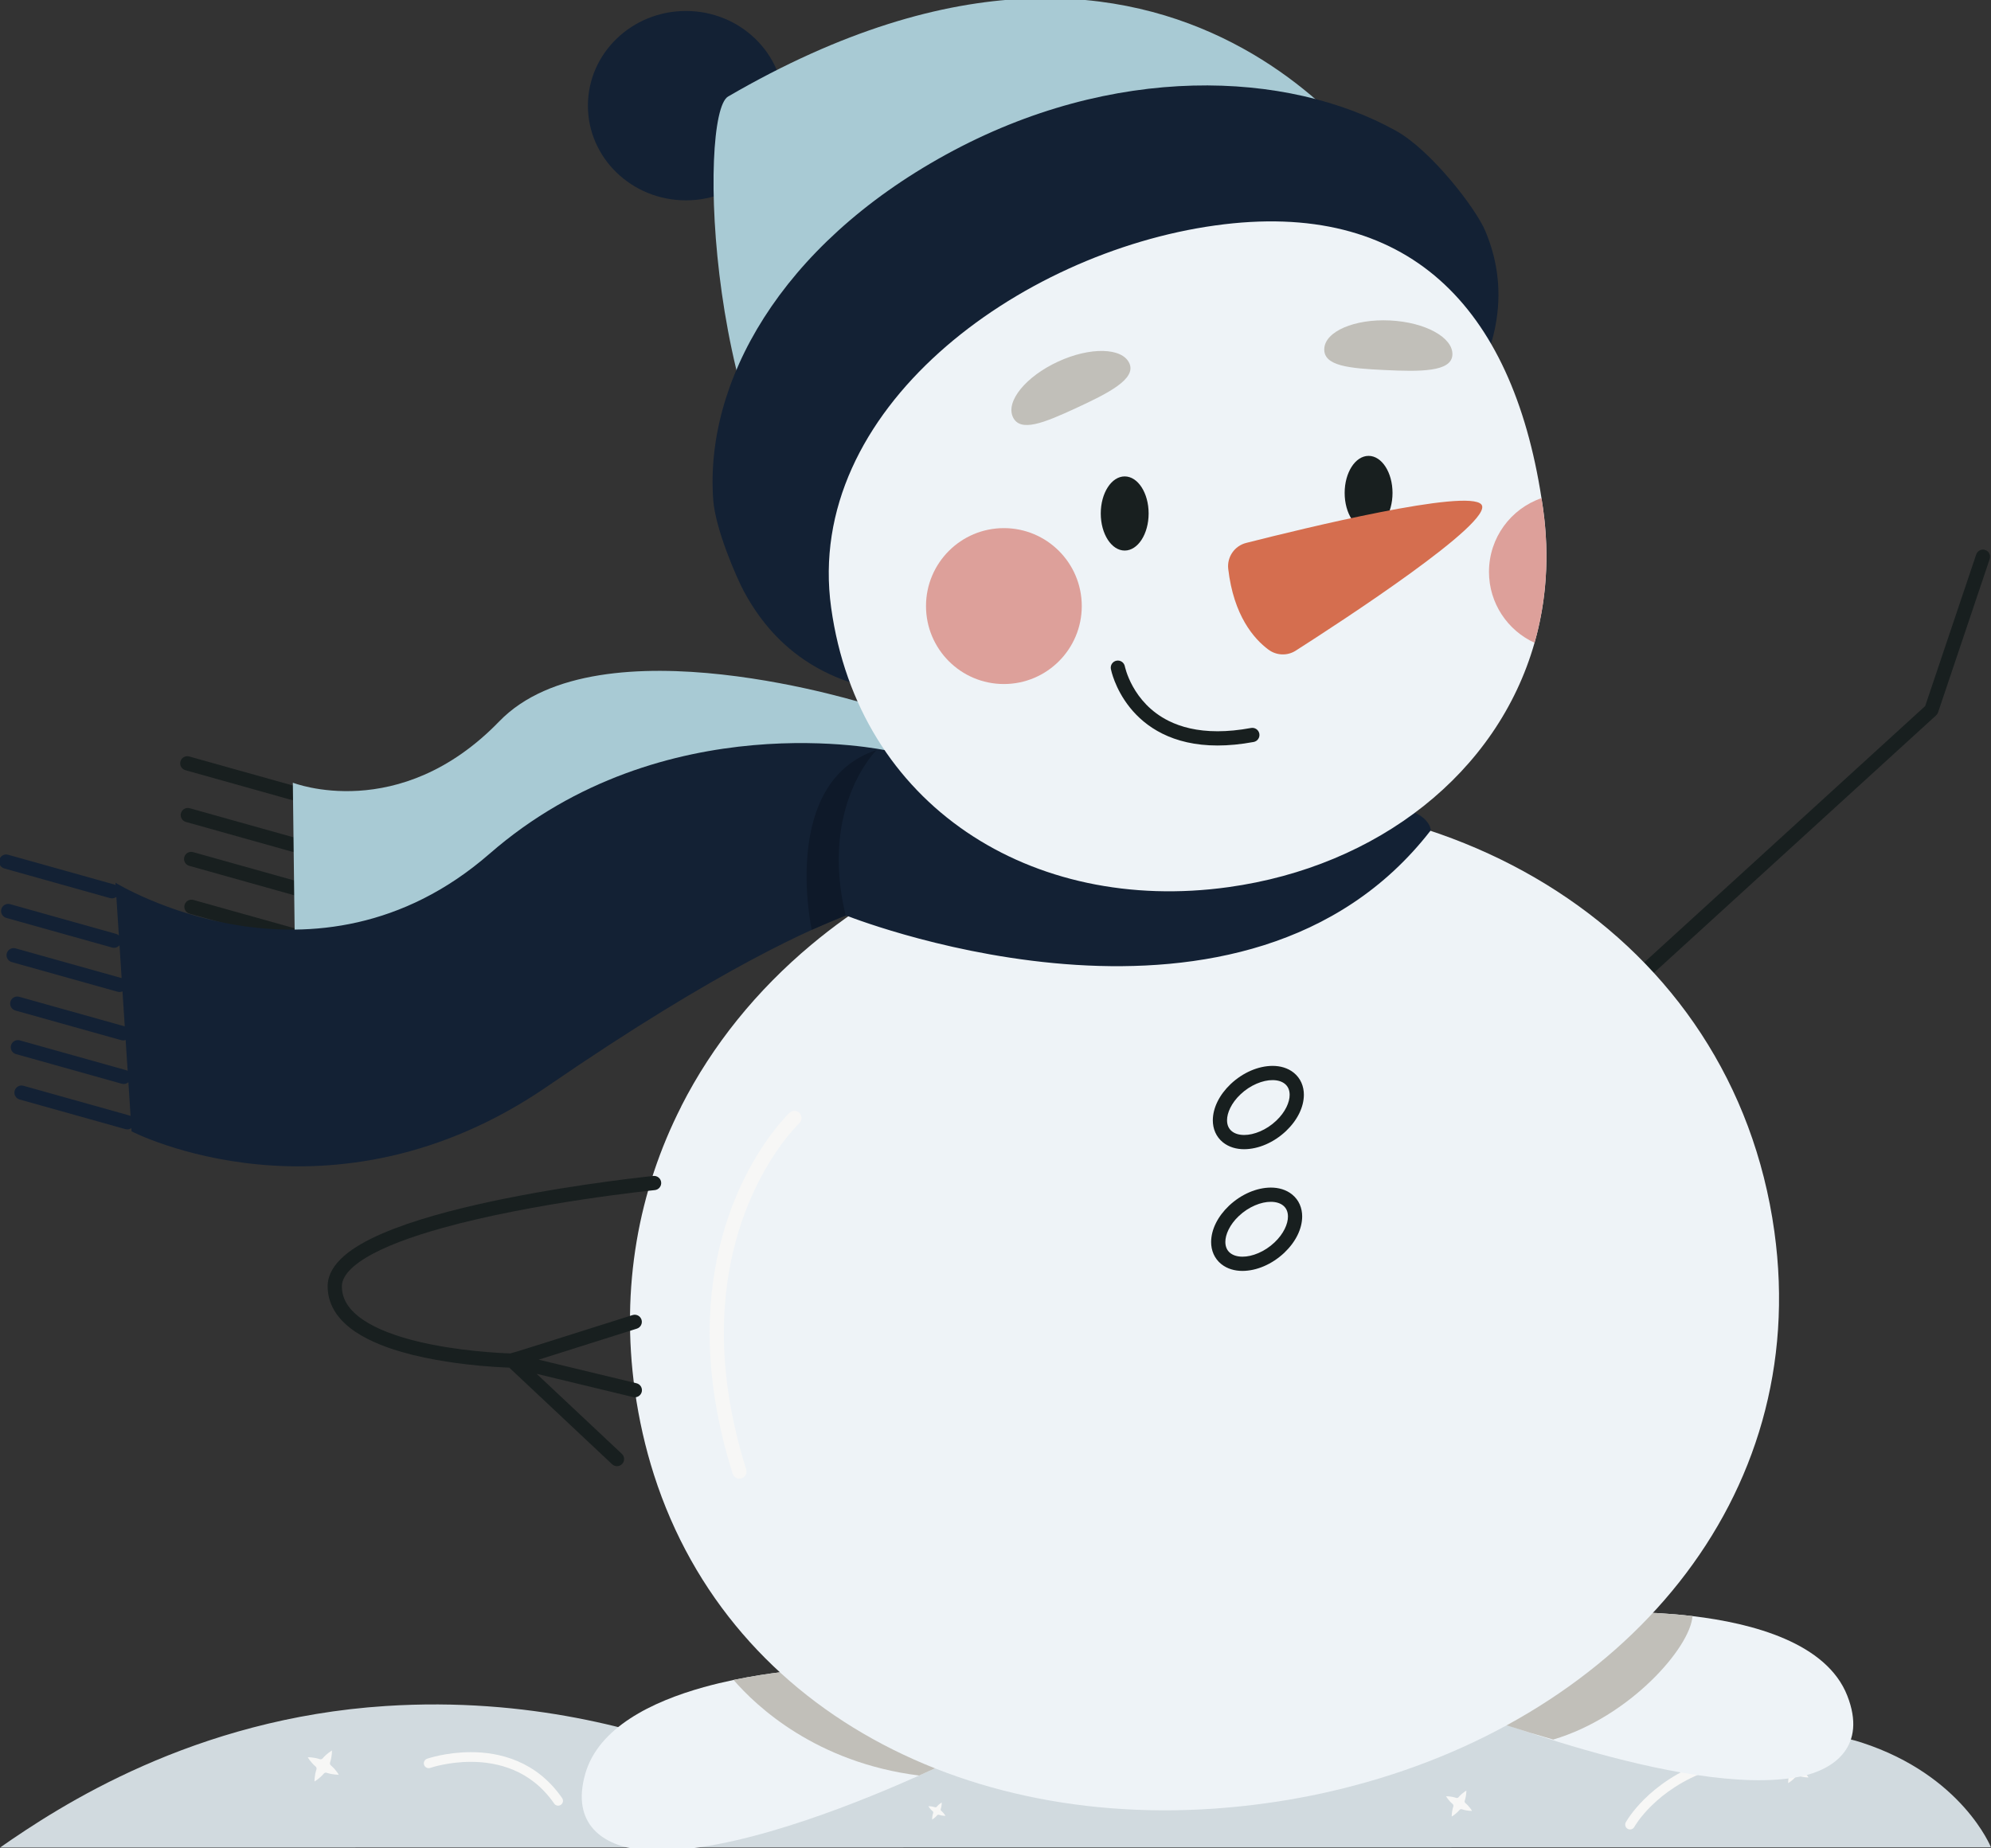 <?xml version="1.0" encoding="UTF-8"?>
<svg width="447px" height="415px" viewBox="0 0 447 415" version="1.1" xmlns="http://www.w3.org/2000/svg" xmlns:xlink="http://www.w3.org/1999/xlink">
    <rect x="0" y="0" width="447" height="415" fill="#333333" stroke="none"/>
    <title>decoration-11</title>
    <g id="decoration-11" stroke="none" stroke-width="1" fill="none" fill-rule="evenodd">
        <g id="Group-9" transform="translate(0, 370)">
            <path d="M386.153,24.706 C389.808,22.975 402.694,16.336 418.008,21.33 C440.57,28.691 447,44.858 447,44.858 L0,44.901 C13.33,35.609 43.41,15.901 86.602,13.108 C118.822,11.019 144.42,18.624 158.882,24.167 C180.965,15.622 207.738,7.313 238.67,1.692 C319.033,-7.645 386.153,24.706 386.153,24.706" id="Fill-737" fill="#D1DADF"></path>
            <path d="M70.87,26.707 C69.704,25.715 69.095,24.619 69.095,24.619 C69.095,24.619 70.348,24.567 71.801,25.045 C72.027,25.124 72.28,25.054 72.436,24.871 C73.437,23.705 74.533,23.096 74.533,23.096 C74.533,23.096 74.577,24.349 74.098,25.811 C74.029,26.037 74.098,26.281 74.281,26.438 C75.447,27.438 76.056,28.535 76.056,28.535 C76.056,28.535 74.794,28.587 73.341,28.108 C73.115,28.03 72.863,28.099 72.706,28.282 C71.706,29.448 70.609,30.057 70.609,30.057 C70.609,30.057 70.566,28.804 71.044,27.342 C71.123,27.116 71.053,26.864 70.87,26.707" id="Fill-771" fill="#F7F7F6"></path>
            <path d="M209.417,36.766 C208.773,36.218 208.434,35.609 208.434,35.609 C208.434,35.609 209.13,35.582 209.931,35.843 C210.052,35.887 210.192,35.852 210.279,35.748 C210.827,35.104 211.436,34.773 211.436,34.773 C211.436,34.773 211.462,35.461 211.201,36.27 C211.158,36.392 211.192,36.531 211.297,36.618 C211.941,37.166 212.271,37.775 212.271,37.775 C212.271,37.775 211.584,37.801 210.775,37.531 C210.653,37.497 210.514,37.531 210.427,37.627 C209.878,38.271 209.269,38.61 209.269,38.61 C209.269,38.61 209.243,37.914 209.513,37.114 C209.548,36.992 209.513,36.853 209.417,36.766" id="Fill-772" fill="#F7F7F6"></path>
            <path d="M326.142,35.13 C325.168,34.295 324.654,33.381 324.654,33.381 C324.654,33.381 325.707,33.338 326.925,33.738 C327.117,33.799 327.326,33.746 327.456,33.59 C328.291,32.615 329.214,32.102 329.214,32.102 C329.214,32.102 329.248,33.155 328.848,34.373 C328.787,34.564 328.839,34.773 328.996,34.904 C329.971,35.739 330.484,36.661 330.484,36.661 C330.484,36.661 329.431,36.705 328.213,36.296 C328.022,36.235 327.813,36.296 327.682,36.444 C326.847,37.427 325.925,37.932 325.925,37.932 C325.925,37.932 325.89,36.879 326.29,35.661 C326.351,35.469 326.29,35.26 326.142,35.13" id="Fill-773" fill="#F7F7F6"></path>
            <path d="M401.676,27.621 C400.693,26.786 400.188,25.863 400.188,25.863 C400.188,25.863 401.232,25.829 402.459,26.229 C402.651,26.29 402.859,26.229 402.99,26.081 C403.825,25.106 404.739,24.593 404.739,24.593 C404.739,24.593 404.782,25.646 404.382,26.864 C404.321,27.055 404.373,27.264 404.53,27.395 C405.505,28.23 406.018,29.152 406.018,29.152 C406.018,29.152 404.965,29.187 403.738,28.787 C403.556,28.726 403.347,28.787 403.216,28.935 C402.381,29.909 401.459,30.423 401.459,30.423 C401.459,30.423 401.415,29.37 401.824,28.152 C401.885,27.96 401.824,27.751 401.676,27.621" id="Fill-774" fill="#F7F7F6"></path>
            <path d="M366.924,40.264 L366.854,40.229 L366.924,40.264 L366.854,40.229 L366.924,40.264 C366.959,40.194 368.142,38.071 370.84,35.443 C373.528,32.807 377.722,29.666 383.795,27.543 C384.361,27.342 384.657,26.725 384.465,26.159 C384.265,25.594 383.639,25.289 383.073,25.489 C376.565,27.769 372.058,31.171 369.178,34.016 C366.306,36.861 365.053,39.15 365.01,39.219 C364.723,39.75 364.914,40.403 365.445,40.699 C365.976,40.986 366.637,40.786 366.924,40.264" id="Fill-775" fill="#F7F7F6"></path>
            <path d="M96.599,27.003 L96.608,27.003 C96.782,26.942 100.663,25.646 105.709,25.646 C108.685,25.646 112.061,26.098 115.333,27.49 C118.604,28.883 121.771,31.197 124.417,35.017 C124.756,35.513 125.435,35.635 125.922,35.295 C126.418,34.947 126.548,34.277 126.2,33.781 C123.329,29.622 119.788,27.021 116.185,25.489 C112.574,23.949 108.903,23.471 105.709,23.471 C100.123,23.479 95.955,24.924 95.886,24.95 C95.32,25.15 95.016,25.768 95.216,26.333 C95.416,26.899 96.034,27.203 96.599,27.003" id="Fill-776" fill="#F7F7F6"></path>
        </g>
        <g id="Christmas/Snowman/Snowman-1" transform="translate(-0.209, -0.406)">
            <g id="Body" transform="translate(73.771, 123.824)">
                <path d="M330.506,275.557 C317.549,278.131 298.012,274.045 282.096,269.477 C267.056,265.175 255.237,260.419 255.237,260.419 L287.357,238.692 C287.357,238.692 295.988,238.26 306.416,239.499 C319.964,241.102 336.556,245.525 341.181,257.394 C345.586,268.645 338.369,273.995 330.506,275.557" id="Fill-473" fill="#EEF3F7"></path>
                <path d="M306.416,239.499 C305.964,246.523 292.339,262.142 275.149,267.224 C260.11,262.921 255.237,260.419 255.237,260.419 L287.357,238.692 C287.357,238.692 295.988,238.26 306.416,239.499" id="Fill-474" fill="#C1BFB9"></path>
                <path d="M143.74,270.141 C143.74,270.141 143.636,270.192 143.432,270.295 C142.34,270.842 138.431,272.79 132.799,275.302 C131.467,275.9 130.034,276.532 128.515,277.181 C112.231,284.204 86.525,293.695 70.124,291.942 C62.151,291.098 54.488,286.404 57.868,274.806 C60.871,264.52 72.768,258.709 84.426,255.462 C86.696,254.829 88.949,254.3 91.135,253.839 C99.225,252.147 106.24,251.583 108.8,251.429 C109.466,251.395 109.825,251.378 109.825,251.378 L111.36,252.233 L111.377,252.233 L143.74,270.141" id="Fill-475" fill="#EEF3F7"></path>
                <path d="M143.432,270.295 C142.34,270.842 138.431,272.79 132.799,275.302 C109.619,272.396 96.221,259.717 91.135,253.839 C99.225,252.147 106.24,251.583 108.8,251.429 C109.466,251.395 109.825,251.378 109.825,251.378 L111.36,252.233 L111.377,252.233 L143.432,270.295" id="Fill-476" fill="#C1BFB9"></path>
                <path d="M266.983,123.129 L361.121,37.219 C361.321,37.036 361.471,36.803 361.558,36.547 L373.145,2.11 C373.426,1.273 372.976,0.366 372.141,0.084 C371.305,-0.198 370.399,0.253 370.118,1.089 L358.663,35.134 L264.832,120.766 C264.18,121.36 264.133,122.372 264.727,123.024 C265.321,123.678 266.331,123.724 266.983,123.129" id="Arm-2" fill="#181F1F"></path>
                <path d="M230.515,277.541 C224.098,279.25 217.493,280.583 210.699,281.521 C147.119,290.369 90.656,262.059 73.264,207.785 C71.335,201.753 69.885,195.413 68.962,188.765 C65.753,165.644 69.781,143.942 79.391,125.042 L79.391,125.007 C86.39,111.234 96.34,98.965 108.596,88.728 C127.917,72.563 152.94,61.472 181.136,57.559 C251.784,47.733 315.551,86.61 324.802,153.136 C333.148,213.288 290.887,261.562 230.515,277.541" id="Fill-482" fill="#EEF3F7"></path>
                <path d="M203.842,121.176 L204.938,122.339 C207.138,120.241 209.97,119.123 212.131,119.137 C213.314,119.137 214.252,119.447 214.895,119.969 C215.266,120.269 215.52,120.61 215.699,121.012 C215.878,121.415 215.976,121.89 215.978,122.436 C215.993,124.064 215.016,126.326 212.961,128.255 C210.762,130.351 207.93,131.47 205.768,131.456 C204.585,131.455 203.649,131.147 203.004,130.624 C202.634,130.324 202.38,129.984 202.2,129.581 C202.022,129.177 201.923,128.704 201.923,128.157 C201.906,126.528 202.885,124.268 204.938,122.339 L203.842,121.176 L202.744,120.015 C200.201,122.433 198.744,125.352 198.729,128.157 C198.729,129.094 198.901,130.02 199.279,130.874 C199.655,131.727 200.239,132.503 201,133.114 C202.347,134.197 204.041,134.654 205.768,134.654 C208.946,134.64 212.389,133.18 215.155,130.579 C217.699,128.159 219.155,125.24 219.172,122.436 C219.172,121.498 218.998,120.574 218.621,119.719 C218.245,118.865 217.661,118.091 216.9,117.478 C215.553,116.395 213.858,115.938 212.131,115.94 C208.953,115.954 205.512,117.412 202.744,120.015 L203.842,121.176" id="Fill-493" fill="#181F1F"></path>
                <path d="M203.462,148.507 L204.558,149.669 C206.758,147.572 209.59,146.452 211.751,146.468 C212.934,146.468 213.871,146.777 214.516,147.299 C214.887,147.6 215.14,147.94 215.32,148.343 C215.497,148.746 215.597,149.22 215.597,149.767 C215.614,151.395 214.635,153.655 212.582,155.585 C210.382,157.682 207.551,158.801 205.389,158.787 C204.206,158.786 203.269,158.476 202.624,157.954 C202.255,157.655 202.001,157.315 201.821,156.91 C201.643,156.507 201.543,156.034 201.543,155.487 C201.527,153.858 202.505,151.598 204.558,149.669 L203.462,148.507 L202.365,147.344 C199.821,149.764 198.365,152.683 198.349,155.487 C198.348,156.424 198.522,157.35 198.9,158.205 C199.276,159.058 199.859,159.833 200.621,160.444 C201.966,161.528 203.662,161.985 205.389,161.985 C208.566,161.97 212.008,160.511 214.775,157.909 C217.319,155.489 218.776,152.57 218.791,149.767 C218.792,148.829 218.618,147.903 218.242,147.05 C217.866,146.195 217.281,145.421 216.519,144.809 C215.174,143.725 213.479,143.269 211.751,143.27 C208.574,143.284 205.132,144.742 202.365,147.344 L203.462,148.507" id="Fill-494" fill="#181F1F"></path>
                <path d="M73.126,140.657 C74.004,140.569 74.787,141.208 74.876,142.087 C74.964,142.966 74.324,143.75 73.448,143.838 C73.447,143.838 73.033,143.88 72.255,143.966 C71.478,144.052 70.342,144.181 68.912,144.355 C66.054,144.701 62.025,145.224 57.346,145.929 C47.99,147.336 36.032,149.474 25.699,152.358 C18.814,154.274 12.643,156.545 8.54,159.049 C6.19,160.473 4.555,161.977 3.792,163.345 C3.381,164.078 3.197,164.754 3.194,165.447 C3.199,167.001 3.632,168.324 4.445,169.573 C5.259,170.818 6.479,171.973 8.026,173.012 C11.115,175.097 15.482,176.671 20.026,177.781 C29.123,180.015 38.902,180.447 41.028,180.512 C41.218,180.518 50.362,177.647 68.461,171.898 C69.302,171.631 70.199,172.098 70.465,172.94 C70.73,173.783 70.264,174.681 69.423,174.947 L69.423,174.947 L47.383,181.914 L69.337,187.211 C70.147,187.405 70.663,188.187 70.544,188.997 L70.516,189.14 C70.309,189.998 69.446,190.526 68.589,190.319 L68.589,190.319 L46.92,185.091 L66.052,203.068 C66.696,203.673 66.728,204.685 66.123,205.328 C65.52,205.971 64.51,206.005 63.866,205.4 L63.866,205.4 L40.773,183.703 C39.373,183.655 35.739,183.492 31.191,182.964 C25.35,182.283 18.016,181.021 11.887,178.572 C7.808,176.928 4.211,174.773 2.003,171.665 C0.749,169.892 -0.005,167.778 2.45608508e-05,165.447 C-0.001,164.147 0.373,162.897 1.012,161.771 C1.652,160.641 2.544,159.621 3.623,158.67 C5.785,156.773 8.711,155.131 12.163,153.627 C19.062,150.63 28.091,148.22 37.11,146.301 C37.651,146.187 38.192,146.074 38.732,145.962 L39.812,145.743 C56.89,142.298 73.096,140.66 73.126,140.657 Z" id="Arm-1" fill="#181F1F"></path>
            </g>
            <g id="Scarf" transform="translate(0, 151.055)">
                <path d="M41.832,22.307 L65.592,28.968 C66.442,29.206 67.322,28.709 67.561,27.86 C67.799,27.009 67.303,26.127 66.454,25.889 L42.693,19.227 C41.843,18.989 40.962,19.486 40.724,20.336 C40.486,21.187 40.982,22.069 41.832,22.307 M41.584,41.814 C41.822,40.964 42.703,40.467 43.553,40.706 L43.553,40.706 L67.313,47.366 C68.163,47.604 68.659,48.487 68.421,49.337 C68.182,50.188 67.302,50.684 66.452,50.446 L66.452,50.446 L42.692,43.785 C41.842,43.547 41.346,42.664 41.584,41.814 Z M40.838,31.958 C41.075,31.109 41.957,30.613 42.805,30.85 L42.805,30.85 L66.566,37.511 C67.416,37.749 67.911,38.631 67.674,39.482 C67.436,40.332 66.554,40.829 65.705,40.591 L65.705,40.591 L41.944,33.929 C41.096,33.691 40.6,32.809 40.838,31.958 Z M41.788,62.341 C42.026,61.49 42.907,60.994 43.756,61.232 L43.756,61.232 L67.517,67.893 C68.366,68.131 68.862,69.012 68.624,69.863 C68.387,70.714 67.505,71.21 66.655,70.972 L66.655,70.972 L42.895,64.31 C42.045,64.072 41.549,63.19 41.788,62.341 Z M41.652,52.553 C41.89,51.702 42.771,51.206 43.62,51.444 L43.62,51.444 L67.381,58.105 C68.231,58.343 68.726,59.226 68.489,60.077 C68.251,60.926 67.37,61.422 66.52,61.184 L66.52,61.184 L42.759,54.524 C41.91,54.286 41.414,53.404 41.652,52.553 Z M43.71,74.506 L67.471,81.168 C68.32,81.406 69.202,80.909 69.439,80.059 C69.677,79.208 69.181,78.325 68.332,78.088 L44.571,71.427 C43.721,71.188 42.84,71.686 42.602,72.535 C42.364,73.386 42.86,74.268 43.71,74.506" id="Combined-Shape" fill="#181F1F"></path>
                <path d="M66.68,84.566 L65.955,25.118 C65.955,25.118 89.851,34.542 112.3,11.343 C134.747,-11.857 195.575,7.718 195.575,7.718 L215.127,33.817 C215.127,33.817 151.253,29.64 130.404,58.466 C99.989,100.517 66.68,84.566 66.68,84.566" id="Fill-478" fill="#A8CAD4"></path>
                <path d="M110.127,41.067 C149.23,6.993 199.196,17.868 199.196,17.868 L199.196,17.868 L216.194,33.788 C248.365,32.923 280.534,32.056 312.705,31.189 C313.486,30.982 314.159,30.962 314.695,31.008 C320.58,31.824 321.688,35.48 321.343,35.925 C279.955,89.242 194.274,56.54 190.204,54.947 C183.393,57.447 162.173,66.451 123.162,93.267 C74.644,126.615 29.748,103.416 29.748,103.416 L29.748,103.416 L29.702,102.696 C29.325,102.954 28.841,103.05 28.367,102.916 L28.367,102.916 L4.606,96.256 C3.757,96.018 3.261,95.135 3.499,94.285 C3.736,93.434 4.618,92.938 5.468,93.177 L5.468,93.177 L29.228,99.837 C29.333,99.867 29.432,99.906 29.524,99.953 L29.033,92.387 C28.641,92.729 28.09,92.872 27.552,92.722 L27.552,92.722 L3.791,86.06 C2.943,85.822 2.447,84.94 2.685,84.09 C2.923,83.24 3.804,82.744 4.652,82.981 L4.652,82.981 L28.413,89.642 C28.58,89.689 28.733,89.76 28.87,89.852 L28.417,82.888 C28.108,83.007 27.76,83.03 27.417,82.934 L27.417,82.934 L3.656,76.274 C2.806,76.035 2.311,75.153 2.548,74.303 C2.787,73.452 3.667,72.956 4.517,73.194 L4.517,73.194 L28.219,79.839 L27.709,71.968 C27.416,72.105 27.08,72.154 26.743,72.092 L26.602,72.059 L2.841,65.399 C1.992,65.161 1.497,64.278 1.734,63.428 C1.972,62.577 2.854,62.081 3.702,62.319 L3.702,62.319 L27.463,68.98 C27.481,68.986 27.499,68.991 27.518,68.997 L27.038,61.62 C26.647,62.089 26.005,62.311 25.38,62.136 L25.38,62.136 L1.619,55.476 C0.77,55.236 0.274,54.355 0.512,53.505 C0.749,52.654 1.631,52.158 2.481,52.396 L2.481,52.396 L26.241,59.057 C26.494,59.128 26.715,59.256 26.895,59.423 L26.333,50.761 C25.948,51.058 25.432,51.176 24.928,51.035 L24.928,51.035 L1.167,44.374 C0.318,44.135 -0.178,43.254 0.059,42.403 C0.297,41.553 1.179,41.056 2.028,41.294 L2.028,41.294 L25.789,47.956 C25.923,47.993 26.048,48.047 26.162,48.114 L26.128,47.591 C26.128,47.591 71.024,75.142 110.127,41.067 Z" id="Combined-Shape" fill="#132134"></path>
            </g>
            <g id="Beannie" transform="translate(132.2, 0)">
                <path d="M44.009,24.134 C44.009,35.876 34.158,45.396 22.004,45.396 C9.852,45.396 0,35.876 0,24.134 C0,12.39 9.852,2.871 22.004,2.871 C34.158,2.871 44.009,12.39 44.009,24.134" id="Fill-472" fill="#132134"></path>
                <path d="M180.936,42.812 C180.936,42.812 134.162,-37.69 31.471,22.085 C24.649,26.055 26.781,101.07 54.756,126.347 C87.485,155.917 143.526,66.164 180.936,42.812" id="Fill-480" fill="#A8CAD4"></path>
                <path d="M201.455,52.227 C213.376,80.392 188.62,110.188 142.332,135.625 C96.043,161.061 52.717,166.105 35.053,133.263 C33.262,129.933 28.628,119.149 28.145,112.769 C26.157,86.446 43.086,55.624 80.343,35.148 C117.953,14.48 157.083,16.215 181.412,29.77 C189.352,34.193 199.323,47.188 201.455,52.227" id="Fill-481" fill="#132134"></path>
            </g>
            <g id="Head" transform="translate(186.274, 50.12)">
                <path d="M158.457,94.628 C150.142,123.902 123.25,144.849 89.749,149.503 C45.618,155.654 6.714,131.227 0.537,86.754 C-5.639,42.281 42.611,7.049 86.743,0.914 C130.085,-5.122 153.358,19.142 160.016,62.15 C160.144,62.923 160.257,63.712 160.369,64.5 C161.865,75.209 161.093,85.353 158.457,94.628" id="Fill-484" fill="#EEF3F7"></path>
                <path d="M67.482,31.846 C69.109,35.375 62.757,38.589 55.536,41.925 C48.316,45.263 42.962,47.457 41.336,43.928 C39.708,40.399 44.242,34.834 51.463,31.498 C58.683,28.161 65.855,28.317 67.482,31.846" id="Fill-485" fill="#C1BFB9"></path>
                <path d="M140.014,29.961 C139.83,33.843 132.713,33.76 124.77,33.382 C116.826,33.005 111.065,32.479 111.248,28.596 C111.432,24.714 118.021,21.872 125.963,22.249 C133.908,22.625 140.197,26.079 140.014,29.961" id="Fill-486" fill="#C1BFB9"></path>
                <path d="M71.814,65.595 C71.814,70.193 69.408,73.921 66.442,73.921 C63.474,73.921 61.068,70.193 61.068,65.595 C61.068,60.997 63.474,57.269 66.442,57.269 C69.408,57.269 71.814,60.997 71.814,65.595" id="Fill-487" fill="#181F1F"></path>
                <path d="M126.57,60.984 C126.57,65.582 124.165,69.31 121.198,69.31 C118.23,69.31 115.824,65.582 115.824,60.984 C115.824,56.386 118.23,52.658 121.198,52.658 C124.165,52.658 126.57,56.386 126.57,60.984" id="Fill-488" fill="#181F1F"></path>
                <path d="M89.687,78.051 C89.377,75.371 91.102,72.869 93.713,72.207 C106.529,68.95 143.57,59.922 146.529,63.588 C149.598,67.393 114.851,90.002 104.835,96.401 C102.935,97.615 100.501,97.505 98.693,96.157 C95.438,93.728 90.904,88.534 89.687,78.051" id="Fill-489" fill="#D56E4F"></path>
                <path d="M63.337,100.523 C63.372,100.673 64.179,104.875 67.602,109.16 C69.312,111.299 71.691,113.45 74.926,115.051 C78.16,116.655 82.236,117.7 87.287,117.698 C89.747,117.698 92.441,117.452 95.388,116.907 C96.256,116.748 96.829,115.914 96.669,115.045 C96.508,114.177 95.677,113.604 94.809,113.763 C92.033,114.275 89.534,114.5 87.287,114.5 C82.671,114.499 79.118,113.559 76.343,112.185 C72.188,110.126 69.73,107.055 68.285,104.466 C67.565,103.175 67.105,102.01 66.83,101.182 C66.692,100.768 66.6,100.438 66.545,100.218 L66.486,99.976 L66.475,99.924 L66.474,99.915 L65.83,100.044 L66.474,99.92 L66.474,99.915 L65.83,100.044 L66.474,99.92 C66.307,99.052 65.471,98.485 64.604,98.651 C63.738,98.818 63.171,99.656 63.337,100.523" id="Fill-490" fill="#181F1F"></path>
                <path d="M39.318,103.894 C29.662,103.894 21.834,96.056 21.834,86.388 C21.834,76.719 29.662,68.884 39.318,68.884 C48.976,68.884 56.803,76.719 56.803,86.388 C56.803,96.056 48.976,103.894 39.318,103.894" id="Fill-491" fill="#DDA09A"></path>
                <path d="M158.457,94.628 C152.425,91.874 148.227,85.772 148.227,78.702 C148.227,71.038 153.148,64.517 160.016,62.15 C160.144,62.923 160.257,63.712 160.369,64.5 C160.884,68.181 161.131,71.796 161.124,75.332 C161.114,82.08 160.186,88.541 158.457,94.628" id="Fill-492" fill="#DDA09A"></path>
            </g>
            <path d="M197.024,168.832 C197.024,168.832 184.17,181.338 190.054,205.942 L182.45,209.205 C182.45,209.205 175.209,175.991 197.024,168.832" id="Fill-504" fill="#0E1929"></path>
            <path d="M177.48,250.29 C177.387,250.378 172.912,254.592 168.445,262.862 C163.979,271.13 159.529,283.469 159.53,299.713 C159.53,308.998 160.983,319.552 164.693,331.335 C164.959,332.178 165.856,332.645 166.697,332.38 C167.538,332.114 168.004,331.216 167.74,330.374 C164.122,318.883 162.724,308.664 162.724,299.713 C162.725,284.058 166.998,272.27 171.255,264.383 C173.383,260.442 175.508,257.48 177.091,255.515 C177.882,254.532 178.537,253.799 178.988,253.315 C179.214,253.075 179.389,252.896 179.504,252.78 L179.632,252.655 L179.66,252.628 L179.664,252.624 C180.308,252.021 180.341,251.009 179.738,250.364 C179.135,249.72 178.124,249.686 177.48,250.29" id="Fill-505" fill="#F7F7F6"></path>
        </g>
    </g>
</svg>